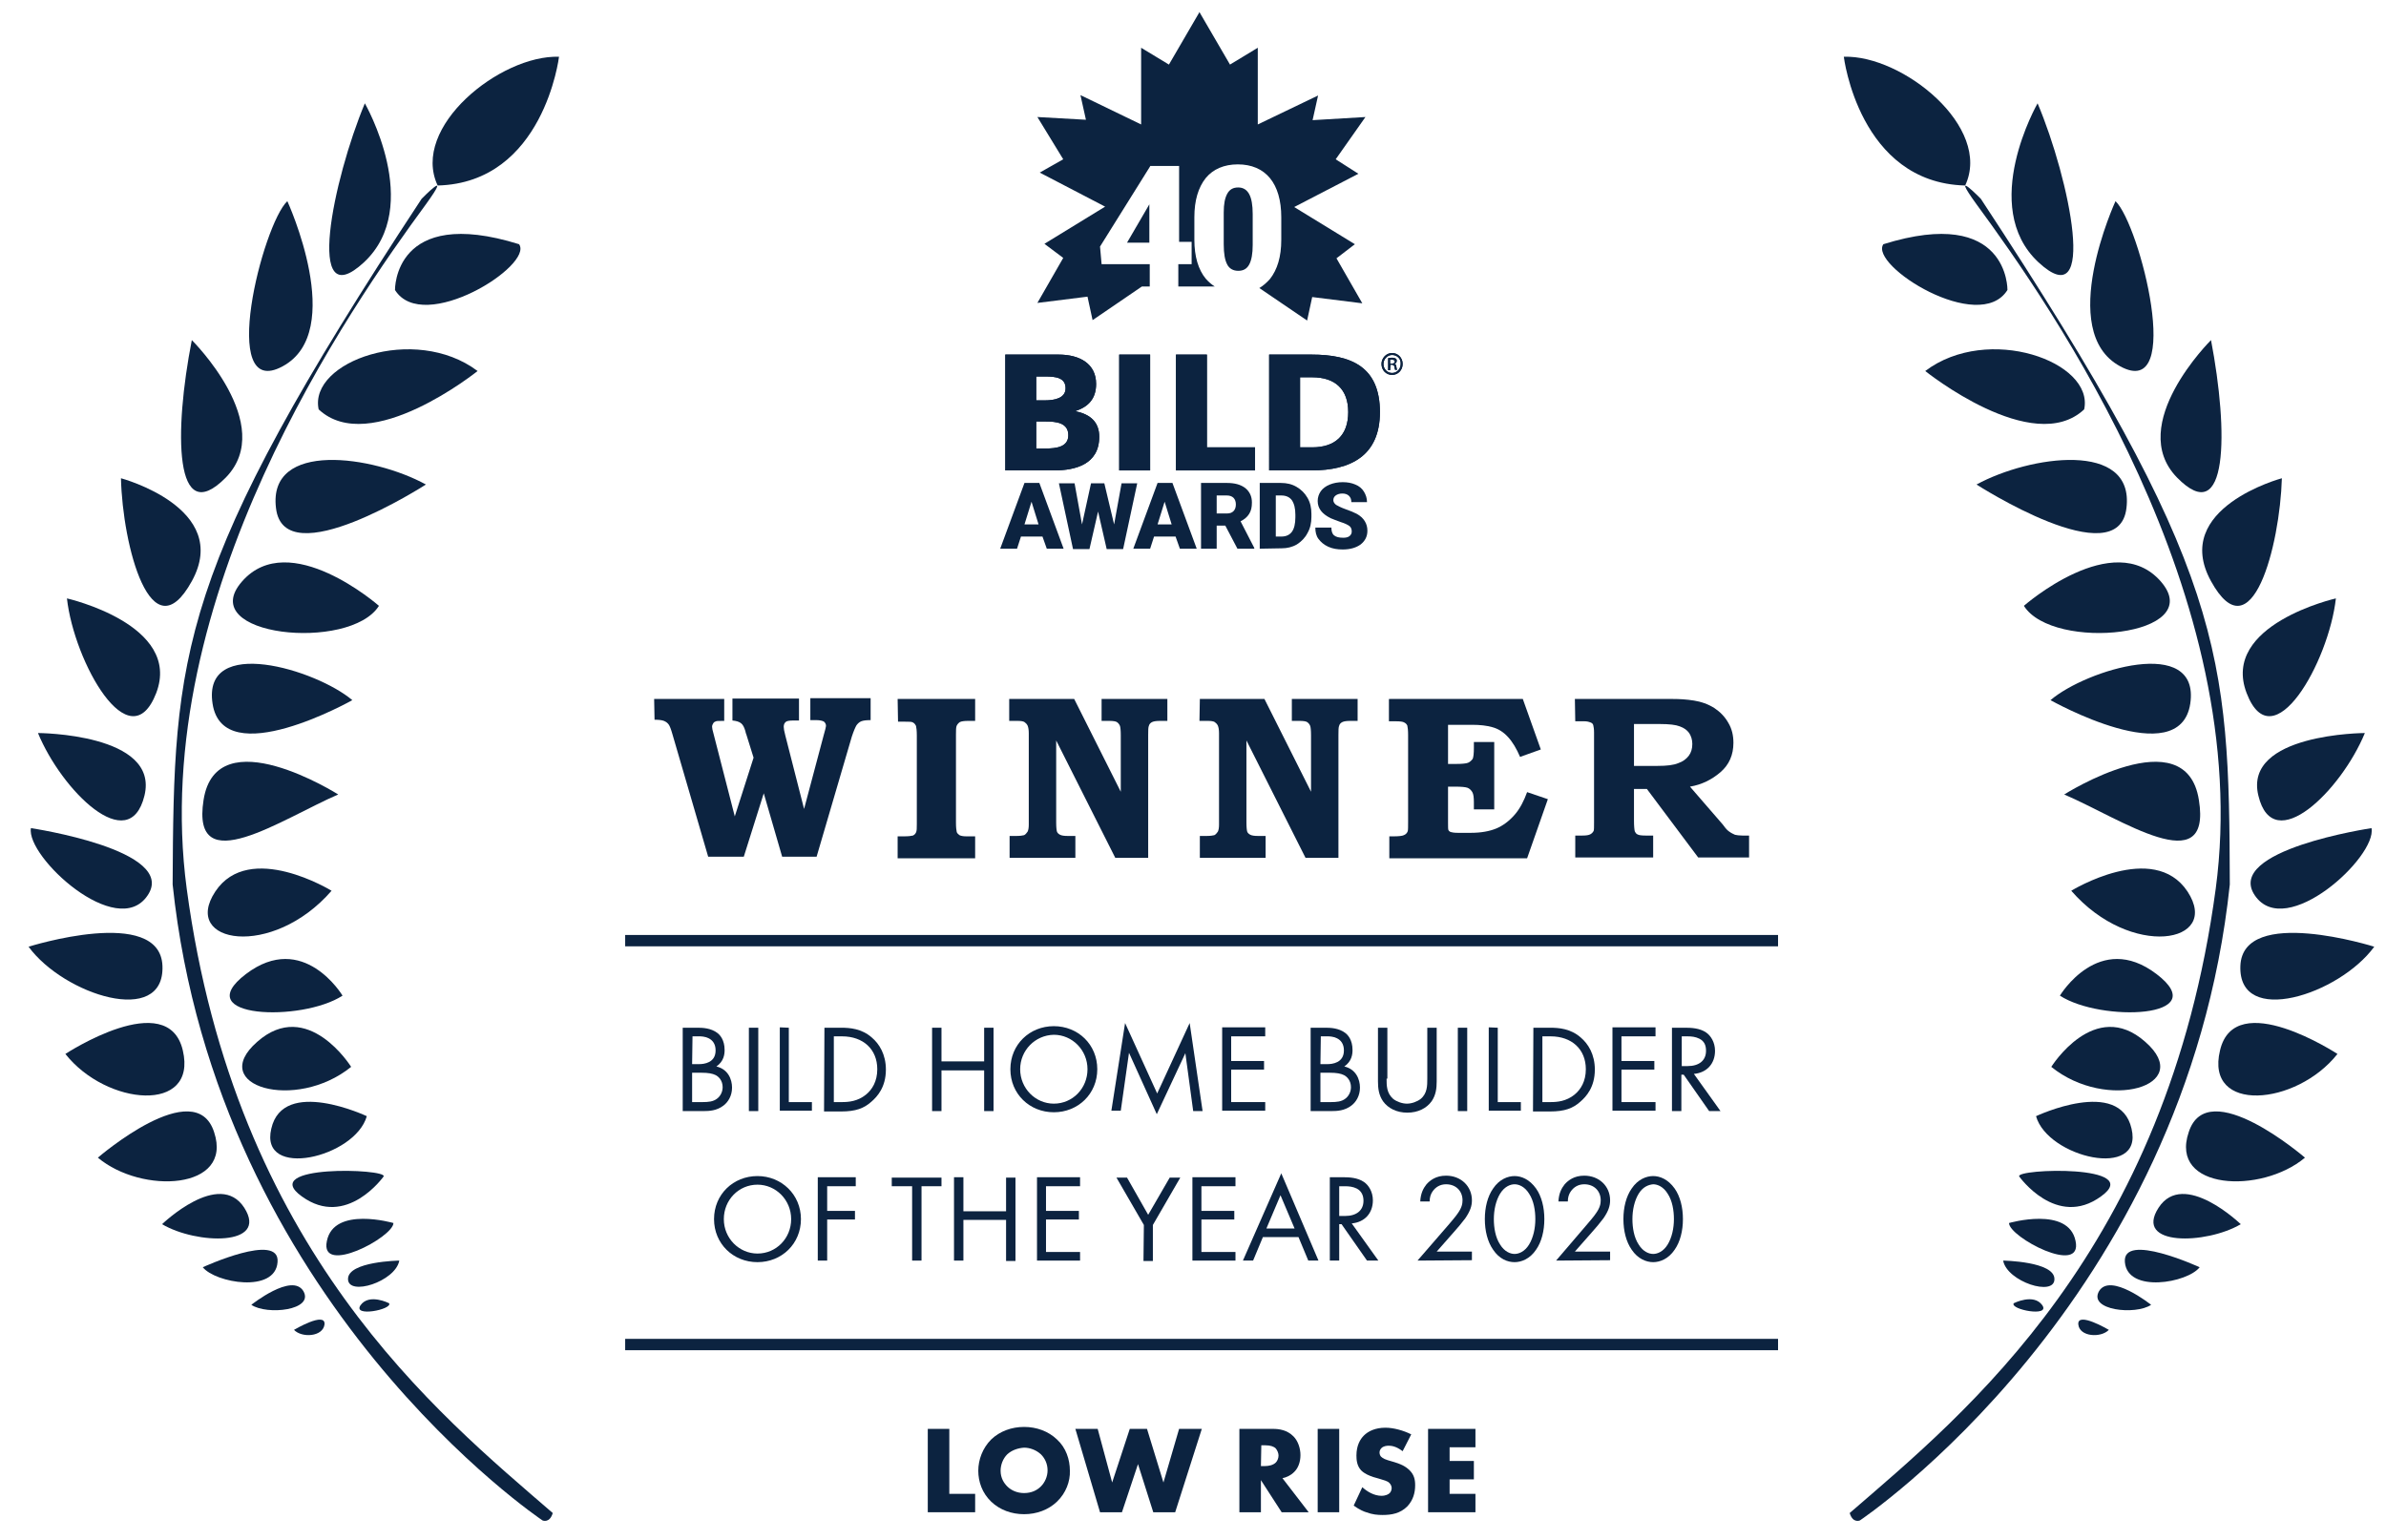 <?xml version="1.0" encoding="utf-8"?>
<!-- Generator: Adobe Illustrator 25.4.1, SVG Export Plug-In . SVG Version: 6.00 Build 0)  -->
<svg version="1.1" id="Layer_1" xmlns="http://www.w3.org/2000/svg" xmlns:xlink="http://www.w3.org/1999/xlink" x="0px" y="0px"
	 viewBox="0 0 609.5 393.4" style="enable-background:new 0 0 609.5 393.4;" xml:space="preserve">
<style type="text/css">
	.st0{clip-path:url(#SVGID_00000062152962587822987740000011164411591839570590_);fill:#0C2340;}
</style>
<g>
	<defs>
		<polyline id="SVGID_1_" points="-654,396.4 -654,3 606.5,3 606.5,396.4 		"/>
	</defs>
	<clipPath id="SVGID_00000054976681353281778050000007733841045604817593_">
		<use xlink:href="#SVGID_1_"  style="overflow:visible;"/>
	</clipPath>
	<path style="clip-path:url(#SVGID_00000054976681353281778050000007733841045604817593_);fill:#0C2340;" d="M49,86.9
		c0,0,21.8,21.6,8.7,35.1C44.5,135.4,44.4,110.4,49,86.9"/>
	<path style="clip-path:url(#SVGID_00000054976681353281778050000007733841045604817593_);fill:#0C2340;" d="M30.9,122.2
		c0,0,28.4,7.6,18.1,26.3C38.6,167.4,31.3,139.4,30.9,122.2"/>
	<path style="clip-path:url(#SVGID_00000054976681353281778050000007733841045604817593_);fill:#0C2340;" d="M17.1,152.9
		c0,0,29.5,6.7,22.8,24.2C33.1,194.6,18.9,169.1,17.1,152.9"/>
	<path style="clip-path:url(#SVGID_00000054976681353281778050000007733841045604817593_);fill:#0C2340;" d="M9.7,187.3
		c0,0,31.1,0.1,27.2,16C33,219.2,15.7,201.9,9.7,187.3"/>
	<path style="clip-path:url(#SVGID_00000054976681353281778050000007733841045604817593_);fill:#0C2340;" d="M7.9,211.6
		c0,0,37.7,5.6,29.8,17.2C29.9,240.4,6.6,218.9,7.9,211.6"/>
	<path style="clip-path:url(#SVGID_00000054976681353281778050000007733841045604817593_);fill:#0C2340;" d="M7.3,241.9
		c0,0,33.6-10.6,34.2,4.9C42.1,262.5,16.3,254.2,7.3,241.9"/>
	<path style="clip-path:url(#SVGID_00000054976681353281778050000007733841045604817593_);fill:#0C2340;" d="M16.7,269.3
		c0,0,26.2-17.2,30-0.9C50.5,284.6,27.2,282.6,16.7,269.3"/>
	<path style="clip-path:url(#SVGID_00000054976681353281778050000007733841045604817593_);fill:#0C2340;" d="M25,295.8
		c0,0,24.9-21.5,29.7-6.5C59.6,304.1,36.2,305.2,25,295.8"/>
	<path style="clip-path:url(#SVGID_00000054976681353281778050000007733841045604817593_);fill:#0C2340;" d="M41.4,312.8
		c0,0,14.6-14.1,21-4.2C68.7,318.5,50.2,318,41.4,312.8"/>
	<path style="clip-path:url(#SVGID_00000054976681353281778050000007733841045604817593_);fill:#0C2340;" d="M142.8,14.5
		c0,0-3.9,32.2-31,32.9C104.8,32.5,127.8,14,142.8,14.5"/>
	<path style="clip-path:url(#SVGID_00000054976681353281778050000007733841045604817593_);fill:#0C2340;" d="M100.9,74.1
		c0,0-0.4-21.7,31.7-11.7C136.4,67.8,108.1,85.6,100.9,74.1"/>
	<path style="clip-path:url(#SVGID_00000054976681353281778050000007733841045604817593_);fill:#0C2340;" d="M93.2,26.4
		c0,0,15.1,26.3-0.2,40.6C77.7,81.2,85.1,45.8,93.2,26.4"/>
	<path style="clip-path:url(#SVGID_00000054976681353281778050000007733841045604817593_);fill:#0C2340;" d="M122,94.8
		c0,0-27.5,22.1-40.6,9.8C78.8,92.4,105.9,82.7,122,94.8"/>
	<path style="clip-path:url(#SVGID_00000054976681353281778050000007733841045604817593_);fill:#0C2340;" d="M73.4,51.4
		c0,0,15.3,33.3-1.2,42.2C55.6,102.6,67.1,57.3,73.4,51.4"/>
	<path style="clip-path:url(#SVGID_00000054976681353281778050000007733841045604817593_);fill:#0C2340;" d="M107.7,50.8
		c0,0,8.2-8.4,1.1,1.4c-19,25.9-71.1,100.2-61.1,174.9c12.4,92.3,64,134,93.5,159.5c-0.8,2.7-2.6,1.9-2.6,1.9s-83.2-55.6-94.5-162.5
		C44.4,166.8,45.1,145.9,107.7,50.8"/>
	<path style="clip-path:url(#SVGID_00000054976681353281778050000007733841045604817593_);fill:#0C2340;" d="M96.8,154.8
		c0,0-22.9-20.1-35-6.2C49.6,162.6,89.4,166.6,96.8,154.8"/>
	<path style="clip-path:url(#SVGID_00000054976681353281778050000007733841045604817593_);fill:#0C2340;" d="M108.8,123.8
		c0,0-36.3,23.4-38.3,6C68.4,112.5,95.3,116.4,108.8,123.8"/>
	<path style="clip-path:url(#SVGID_00000054976681353281778050000007733841045604817593_);fill:#0C2340;" d="M98,300.6
		c0,0-9.5,13.4-20.9,5.1C65.7,297.5,99,298.6,98,300.6"/>
	<path style="clip-path:url(#SVGID_00000054976681353281778050000007733841045604817593_);fill:#0C2340;" d="M90,178.9
		c0,0-33,18.6-35.7,0.9C51.6,162.2,80.8,171.1,90,178.9"/>
	<path style="clip-path:url(#SVGID_00000054976681353281778050000007733841045604817593_);fill:#0C2340;" d="M86.4,203
		c0,0-31.1-19.7-34.4,1.4C48.7,225.4,72.2,209.1,86.4,203"/>
	<path style="clip-path:url(#SVGID_00000054976681353281778050000007733841045604817593_);fill:#0C2340;" d="M84.7,227.6
		c0,0-21-12.9-29.7,0.2C46.2,241.1,69.5,245.1,84.7,227.6"/>
	<path style="clip-path:url(#SVGID_00000054976681353281778050000007733841045604817593_);fill:#0C2340;" d="M87.5,254.4
		c0,0-10-16.7-24.7-5.5C48,260.2,77.1,261.2,87.5,254.4"/>
	<path style="clip-path:url(#SVGID_00000054976681353281778050000007733841045604817593_);fill:#0C2340;" d="M89.7,272.6
		c0,0-11.1-17.8-24-6.4C52.8,277.5,75.5,284.1,89.7,272.6"/>
	<path style="clip-path:url(#SVGID_00000054976681353281778050000007733841045604817593_);fill:#0C2340;" d="M93.7,285.2
		c0,0-21.4-10.1-24.4,3.2C66.2,301.5,90.7,295.8,93.7,285.2"/>
	<path style="clip-path:url(#SVGID_00000054976681353281778050000007733841045604817593_);fill:#0C2340;" d="M100.5,312.5
		c0,0-15.2-4.4-17,4.6C81.6,326.1,100.5,316.1,100.5,312.5"/>
	<path style="clip-path:url(#SVGID_00000054976681353281778050000007733841045604817593_);fill:#0C2340;" d="M51.8,323.8
		c0,0,19.8-9.1,19.1-1.3C70.3,330.5,55,327.8,51.8,323.8"/>
	<path style="clip-path:url(#SVGID_00000054976681353281778050000007733841045604817593_);fill:#0C2340;" d="M102,322.1
		c0,0-13.1,0.2-13.1,4.7S101,327.5,102,322.1"/>
	<path style="clip-path:url(#SVGID_00000054976681353281778050000007733841045604817593_);fill:#0C2340;" d="M64.2,333.4
		c0,0,10.4-8.3,13.3-3.5C80.3,334.8,68.2,336.1,64.2,333.4"/>
	<path style="clip-path:url(#SVGID_00000054976681353281778050000007733841045604817593_);fill:#0C2340;" d="M75.1,339.8
		c0,0,8.1-4.8,7.8-1.4C82.5,341.6,77.1,341.9,75.1,339.8"/>
	<path style="clip-path:url(#SVGID_00000054976681353281778050000007733841045604817593_);fill:#0C2340;" d="M99.4,333
		c0,0-5.1-2.6-7.3,0.5C90,336.6,100.3,334.6,99.4,333"/>
	<path style="clip-path:url(#SVGID_00000054976681353281778050000007733841045604817593_);fill:#0C2340;" d="M604.1,187.3
		c0,0-31.1,0.1-27.2,16C580.7,219.2,598.1,201.9,604.1,187.3"/>
	<path style="clip-path:url(#SVGID_00000054976681353281778050000007733841045604817593_);fill:#0C2340;" d="M605.8,211.6
		c0,0-37.7,5.6-29.8,17.2C583.9,240.4,607.2,218.9,605.8,211.6"/>
	<path style="clip-path:url(#SVGID_00000054976681353281778050000007733841045604817593_);fill:#0C2340;" d="M471,14.5
		c0,0,3.9,32.2,31,32.9C509,32.5,486,14,471,14.5"/>
	<path style="clip-path:url(#SVGID_00000054976681353281778050000007733841045604817593_);fill:#0C2340;" d="M512.8,74.1
		c0,0,0.4-21.7-31.7-11.7C477.4,67.8,505.6,85.6,512.8,74.1"/>
	<path style="clip-path:url(#SVGID_00000054976681353281778050000007733841045604817593_);fill:#0C2340;" d="M520.5,26.4
		c0,0-15.1,26.3,0.2,40.6C536,81.2,528.7,45.8,520.5,26.4"/>
	<path style="clip-path:url(#SVGID_00000054976681353281778050000007733841045604817593_);fill:#0C2340;" d="M491.8,94.8
		c0,0,27.5,22.1,40.6,9.8C535,92.4,507.8,82.7,491.8,94.8"/>
	<path style="clip-path:url(#SVGID_00000054976681353281778050000007733841045604817593_);fill:#0C2340;" d="M540.4,51.4
		c0,0-15.3,33.3,1.2,42.2C558.1,102.6,546.6,57.3,540.4,51.4"/>
	<path style="clip-path:url(#SVGID_00000054976681353281778050000007733841045604817593_);fill:#0C2340;" d="M506,50.8
		c0,0-8.2-8.4-1.1,1.4c19,25.9,71.1,100.2,61.1,174.9c-12.4,92.3-64,134-93.5,159.5c0.8,2.7,2.6,1.9,2.6,1.9s83.2-55.6,94.5-162.5
		C569.4,166.8,568.6,145.9,506,50.8"/>
	<path style="clip-path:url(#SVGID_00000054976681353281778050000007733841045604817593_);fill:#0C2340;" d="M517,154.8
		c0,0,22.9-20.1,35-6.2C564.1,162.6,524.4,166.6,517,154.8"/>
	<path style="clip-path:url(#SVGID_00000054976681353281778050000007733841045604817593_);fill:#0C2340;" d="M564.8,86.9
		c0,0-21.8,21.6-8.7,35.1C569.2,135.4,569.3,110.4,564.8,86.9"/>
	<path style="clip-path:url(#SVGID_00000054976681353281778050000007733841045604817593_);fill:#0C2340;" d="M504.9,123.8
		c0,0,36.3,23.4,38.3,6C545.3,112.5,518.5,116.4,504.9,123.8"/>
	<path style="clip-path:url(#SVGID_00000054976681353281778050000007733841045604817593_);fill:#0C2340;" d="M582.9,122.2
		c0,0-28.4,7.6-18.1,26.3C575.2,167.4,582.4,139.4,582.9,122.2"/>
	<path style="clip-path:url(#SVGID_00000054976681353281778050000007733841045604817593_);fill:#0C2340;" d="M515.8,300.6
		c0,0,9.5,13.4,20.9,5.1C548.1,297.5,514.8,298.6,515.8,300.6"/>
	<path style="clip-path:url(#SVGID_00000054976681353281778050000007733841045604817593_);fill:#0C2340;" d="M523.8,178.9
		c0,0,33,18.6,35.7,0.9C562.1,162.2,532.9,171.1,523.8,178.9"/>
	<path style="clip-path:url(#SVGID_00000054976681353281778050000007733841045604817593_);fill:#0C2340;" d="M596.7,152.9
		c0,0-29.5,6.7-22.8,24.2C580.6,194.6,594.9,169.1,596.7,152.9"/>
	<path style="clip-path:url(#SVGID_00000054976681353281778050000007733841045604817593_);fill:#0C2340;" d="M527.3,203
		c0,0,31.1-19.7,34.4,1.4C565.1,225.4,541.6,209.1,527.3,203"/>
	<path style="clip-path:url(#SVGID_00000054976681353281778050000007733841045604817593_);fill:#0C2340;" d="M529.1,227.6
		c0,0,21-12.9,29.7,0.2C567.5,241.1,544.3,245.1,529.1,227.6"/>
	<path style="clip-path:url(#SVGID_00000054976681353281778050000007733841045604817593_);fill:#0C2340;" d="M606.5,241.9
		c0,0-33.6-10.6-34.2,4.9C571.7,262.5,597.5,254.2,606.5,241.9"/>
	<path style="clip-path:url(#SVGID_00000054976681353281778050000007733841045604817593_);fill:#0C2340;" d="M526.2,254.4
		c0,0,10-16.7,24.7-5.5C565.7,260.2,536.6,261.2,526.2,254.4"/>
	<path style="clip-path:url(#SVGID_00000054976681353281778050000007733841045604817593_);fill:#0C2340;" d="M597.1,269.3
		c0,0-26.2-17.2-30-0.9C563.2,284.6,586.6,282.6,597.1,269.3"/>
	<path style="clip-path:url(#SVGID_00000054976681353281778050000007733841045604817593_);fill:#0C2340;" d="M524,272.6
		c0,0,11.1-17.8,24-6.4C560.9,277.5,538.2,284.1,524,272.6"/>
	<path style="clip-path:url(#SVGID_00000054976681353281778050000007733841045604817593_);fill:#0C2340;" d="M588.8,295.8
		c0,0-24.9-21.5-29.7-6.5C554.1,304.1,577.6,305.2,588.8,295.8"/>
	<path style="clip-path:url(#SVGID_00000054976681353281778050000007733841045604817593_);fill:#0C2340;" d="M520.1,285.2
		c0,0,21.4-10.1,24.4,3.2C547.6,301.5,523.1,295.8,520.1,285.2"/>
	<path style="clip-path:url(#SVGID_00000054976681353281778050000007733841045604817593_);fill:#0C2340;" d="M572.4,312.8
		c0,0-14.6-14.1-21-4.2C545,318.5,563.6,318,572.4,312.8"/>
	<path style="clip-path:url(#SVGID_00000054976681353281778050000007733841045604817593_);fill:#0C2340;" d="M513.2,312.5
		c0,0,15.2-4.4,17,4.6C532.1,326.1,513.2,316.1,513.2,312.5"/>
	<path style="clip-path:url(#SVGID_00000054976681353281778050000007733841045604817593_);fill:#0C2340;" d="M561.9,323.8
		c0,0-19.8-9.1-19.1-1.3C543.5,330.5,558.8,327.8,561.9,323.8"/>
	<path style="clip-path:url(#SVGID_00000054976681353281778050000007733841045604817593_);fill:#0C2340;" d="M511.7,322.1
		c0,0,13.1,0.2,13.1,4.7C524.9,331.4,512.7,327.5,511.7,322.1"/>
	<path style="clip-path:url(#SVGID_00000054976681353281778050000007733841045604817593_);fill:#0C2340;" d="M549.5,333.4
		c0,0-10.4-8.3-13.3-3.5C533.4,334.8,545.5,336.1,549.5,333.4"/>
	<path style="clip-path:url(#SVGID_00000054976681353281778050000007733841045604817593_);fill:#0C2340;" d="M538.7,339.8
		c0,0-8.1-4.8-7.8-1.4C531.2,341.6,536.7,341.9,538.7,339.8"/>
	<path style="clip-path:url(#SVGID_00000054976681353281778050000007733841045604817593_);fill:#0C2340;" d="M514.4,333
		c0,0,5.1-2.6,7.3,0.5C523.8,336.6,513.4,334.6,514.4,333"/>
	<path style="clip-path:url(#SVGID_00000054976681353281778050000007733841045604817593_);fill:#0C2340;" d="M178.3,262.6
		c1.2,0,3.3,0.1,4.9,1.3c0.7,0.5,1.9,1.8,1.9,4.4c0,1.1-0.2,2.9-2.1,4.2c3,0.7,4,3.3,4,5.4s-1,3.7-2.2,4.6c-1.7,1.3-3.6,1.4-5.1,1.4
		h-5.3v-21.3H178.3z M176.8,271.9h1.8c1.2,0,4.2-0.3,4.2-3.5c0-3.5-3.4-3.6-4.1-3.6h-1.8L176.8,271.9z M176.8,281.6h2.7
		c1.4,0,2.7-0.1,3.7-0.9c0.8-0.6,1.4-1.7,1.4-2.9c0-1.7-1-2.7-1.8-3.1c-0.8-0.4-1.9-0.6-3.6-0.6h-2.4V281.6z"/>
	
		<rect x="191.3" y="262.6" style="clip-path:url(#SVGID_00000054976681353281778050000007733841045604817593_);fill:#0C2340;" width="2.4" height="21.3"/>
	<polygon style="clip-path:url(#SVGID_00000054976681353281778050000007733841045604817593_);fill:#0C2340;" points="201.5,262.6 
		201.5,281.6 207.4,281.6 207.4,283.8 199.2,283.8 199.2,262.5 	"/>
	<path style="clip-path:url(#SVGID_00000054976681353281778050000007733841045604817593_);fill:#0C2340;" d="M210.6,262.6h4.3
		c2.1,0,5.2,0.2,7.8,2.5c1.9,1.6,3.6,4.3,3.6,8.2c0,4.5-2.2,6.9-3.7,8.2c-1.9,1.7-4,2.5-7.8,2.5h-4.3L210.6,262.6z M213,281.6h2.1
		c1.7,0,4-0.2,6.1-1.9c1.6-1.3,2.9-3.4,2.9-6.5c0-5.1-3.6-8.4-9-8.4H213V281.6z"/>
	<polygon style="clip-path:url(#SVGID_00000054976681353281778050000007733841045604817593_);fill:#0C2340;" points="240.5,271.2 
		251.4,271.2 251.4,262.6 253.8,262.6 253.8,283.9 251.4,283.9 251.4,273.5 240.5,273.5 240.5,283.9 238.1,283.9 238.1,262.6 
		240.5,262.6 	"/>
	<path style="clip-path:url(#SVGID_00000054976681353281778050000007733841045604817593_);fill:#0C2340;" d="M258.1,273.2
		c0-6.3,4.9-11,11.1-11s11.1,4.7,11.1,11s-4.9,11-11.1,11S258.1,279.5,258.1,273.2 M260.6,273.2c0,4.9,3.9,8.8,8.6,8.8
		c4.8,0,8.6-3.9,8.6-8.8c0-4.9-3.9-8.8-8.6-8.8C264.4,264.5,260.6,268.4,260.6,273.2"/>
	<polygon style="clip-path:url(#SVGID_00000054976681353281778050000007733841045604817593_);fill:#0C2340;" points="283.9,283.8 
		287.4,261.4 295.6,279.4 303.9,261.4 307.2,283.9 304.8,283.9 302.8,269.1 295.5,284.7 288.4,269 286.3,283.8 	"/>
	<polygon style="clip-path:url(#SVGID_00000054976681353281778050000007733841045604817593_);fill:#0C2340;" points="323.2,264.8 
		314.5,264.8 314.5,271.1 322.9,271.1 322.9,273.3 314.5,273.3 314.5,281.6 323.2,281.6 323.2,283.8 312.2,283.8 312.2,262.5 
		323.2,262.5 	"/>
	<path style="clip-path:url(#SVGID_00000054976681353281778050000007733841045604817593_);fill:#0C2340;" d="M338.7,262.6
		c1.2,0,3.3,0.1,4.9,1.3c0.7,0.5,1.9,1.8,1.9,4.4c0,1.1-0.2,2.9-2.1,4.2c3,0.7,4,3.3,4,5.4s-1,3.7-2.2,4.6c-1.7,1.3-3.6,1.4-5.1,1.4
		h-5.3v-21.3H338.7z M337.3,271.9h1.8c1.2,0,4.2-0.3,4.2-3.5c0-3.5-3.4-3.6-4.1-3.6h-1.8L337.3,271.9L337.3,271.9z M337.3,281.6h2.7
		c1.4,0,2.7-0.1,3.7-0.9c0.8-0.6,1.4-1.7,1.4-2.9c0-1.7-1-2.7-1.8-3.1c-0.8-0.4-1.9-0.6-3.6-0.6h-2.4V281.6z"/>
	<path style="clip-path:url(#SVGID_00000054976681353281778050000007733841045604817593_);fill:#0C2340;" d="M354.2,275.6
		c0,1.8,0,3.7,1.7,5.2c0.9,0.7,2.3,1.2,3.5,1.2c1.2,0,2.6-0.5,3.5-1.2c1.7-1.4,1.7-3.4,1.7-5.2v-13h2.4v13.7c0,1.8-0.2,3.5-1.3,5.1
		c-1.3,1.8-3.5,2.9-6.2,2.9s-4.9-1.1-6.2-2.9c-1.1-1.6-1.3-3.3-1.3-5.1v-13.7h2.4v13H354.2z"/>
	
		<rect x="372.4" y="262.6" style="clip-path:url(#SVGID_00000054976681353281778050000007733841045604817593_);fill:#0C2340;" width="2.4" height="21.3"/>
	<polygon style="clip-path:url(#SVGID_00000054976681353281778050000007733841045604817593_);fill:#0C2340;" points="382.6,262.6 
		382.6,281.6 388.5,281.6 388.5,283.8 380.3,283.8 380.3,262.5 	"/>
	<path style="clip-path:url(#SVGID_00000054976681353281778050000007733841045604817593_);fill:#0C2340;" d="M391.7,262.6h4.3
		c2.1,0,5.2,0.2,7.8,2.5c1.9,1.6,3.6,4.3,3.6,8.2c0,4.5-2.2,6.9-3.7,8.2c-1.9,1.7-4,2.5-7.8,2.5h-4.3L391.7,262.6L391.7,262.6z
		 M394,281.6h2.1c1.7,0,4-0.2,6.1-1.9c1.6-1.3,2.9-3.4,2.9-6.5c0-5.1-3.6-8.4-9-8.4H394V281.6z"/>
	<polygon style="clip-path:url(#SVGID_00000054976681353281778050000007733841045604817593_);fill:#0C2340;" points="422.9,264.8 
		414.2,264.8 414.2,271.1 422.6,271.1 422.6,273.3 414.2,273.3 414.2,281.6 422.9,281.6 422.9,283.8 411.9,283.8 411.9,262.5 
		422.9,262.5 	"/>
	<path style="clip-path:url(#SVGID_00000054976681353281778050000007733841045604817593_);fill:#0C2340;" d="M430.6,262.6
		c1.4,0,3.6,0.1,5.2,1.2c1.2,0.8,2.3,2.5,2.3,4.7c0,3.3-2.1,5.6-5.4,5.9l6.8,9.5h-2.9l-6.5-9.3h-0.6v9.3h-2.4v-21.3H430.6z
		 M429.6,272.4h1.5c2.9,0,4.7-1.4,4.7-3.9c0-1.2-0.3-2.4-1.7-3.1c-1-0.5-2-0.6-3.1-0.6h-1.4V272.4z"/>
	<path style="clip-path:url(#SVGID_00000054976681353281778050000007733841045604817593_);fill:#0C2340;" d="M182.4,311.5
		c0-6.3,4.9-11,11.1-11c6.1,0,11.1,4.7,11.1,11s-4.9,11-11.1,11S182.4,317.8,182.4,311.5 M184.9,311.5c0,4.9,3.9,8.8,8.6,8.8
		c4.8,0,8.6-3.9,8.6-8.8s-3.9-8.8-8.6-8.8C188.7,302.7,184.9,306.6,184.9,311.5"/>
	<polygon style="clip-path:url(#SVGID_00000054976681353281778050000007733841045604817593_);fill:#0C2340;" points="218.6,303.1 
		211.3,303.1 211.3,309.4 218.4,309.4 218.4,311.6 211.3,311.6 211.3,322.1 208.9,322.1 208.9,300.8 218.6,300.8 	"/>
	<polygon style="clip-path:url(#SVGID_00000054976681353281778050000007733841045604817593_);fill:#0C2340;" points="235.4,303.1 
		235.4,322.1 233,322.1 233,303.1 227.8,303.1 227.8,300.9 240.5,300.9 240.5,303.1 	"/>
	<polygon style="clip-path:url(#SVGID_00000054976681353281778050000007733841045604817593_);fill:#0C2340;" points="246.1,309.5 
		257,309.5 257,300.9 259.4,300.9 259.4,322.2 257,322.2 257,311.7 246.1,311.7 246.1,322.1 243.7,322.1 243.7,300.8 246.1,300.8 	
		"/>
	<polygon style="clip-path:url(#SVGID_00000054976681353281778050000007733841045604817593_);fill:#0C2340;" points="275.9,303.1 
		267.2,303.1 267.2,309.4 275.6,309.4 275.6,311.6 267.2,311.6 267.2,319.9 275.9,319.9 275.9,322.1 264.9,322.1 264.9,300.8 
		275.9,300.8 	"/>
	<polygon style="clip-path:url(#SVGID_00000054976681353281778050000007733841045604817593_);fill:#0C2340;" points="292.2,313 
		285.2,300.9 287.9,300.9 293.3,310.4 298.8,300.9 301.5,300.9 294.5,313 294.5,322.2 292.1,322.2 	"/>
	<polygon style="clip-path:url(#SVGID_00000054976681353281778050000007733841045604817593_);fill:#0C2340;" points="315.6,303.1 
		306.9,303.1 306.9,309.4 315.3,309.4 315.3,311.6 306.9,311.6 306.9,319.9 315.6,319.9 315.6,322.1 304.6,322.1 304.6,300.8 
		315.6,300.8 	"/>
	<path style="clip-path:url(#SVGID_00000054976681353281778050000007733841045604817593_);fill:#0C2340;" d="M331.7,316.1h-9.1
		l-2.5,6h-2.6l9.8-22.3l9.5,22.3h-2.6L331.7,316.1z M330.7,313.9l-3.6-8.5l-3.6,8.5H330.7z"/>
	<path style="clip-path:url(#SVGID_00000054976681353281778050000007733841045604817593_);fill:#0C2340;" d="M343.2,300.8
		c1.4,0,3.6,0.1,5.2,1.2c1.2,0.8,2.3,2.5,2.3,4.7c0,3.3-2.1,5.6-5.4,5.9l6.8,9.5h-2.9l-6.5-9.3h-0.6v9.3h-2.4v-21.3H343.2z
		 M342.1,310.7h1.5c2.9,0,4.7-1.4,4.7-3.9c0-1.2-0.4-2.4-1.7-3.1c-1-0.5-2-0.6-3.1-0.6h-1.4V310.7z"/>
	<path style="clip-path:url(#SVGID_00000054976681353281778050000007733841045604817593_);fill:#0C2340;" d="M362.1,322.1l7.8-9
		c0.5-0.6,2-2.3,2.5-3.1c1-1.4,1.2-2.4,1.2-3.3c0-2.4-1.7-4.1-4.2-4.1c-1.5,0-2.7,0.7-3.5,1.9c-0.4,0.6-0.7,1.4-0.7,2.5h-2.4
		c0.1-2.1,0.8-3.4,1.6-4.4c0.9-1,2.4-2.2,5-2.2c3.8,0,6.6,2.7,6.6,6.3c0,1.4-0.4,2.7-1.7,4.6c-0.9,1.2-2,2.5-2.9,3.5l-4.4,5h9v2.2
		L362.1,322.1L362.1,322.1z"/>
	<path style="clip-path:url(#SVGID_00000054976681353281778050000007733841045604817593_);fill:#0C2340;" d="M381.4,319.3
		c-1.4-2-2.1-4.8-2.1-7.8s0.7-5.8,2.1-7.8c1.6-2.4,3.8-3.2,5.5-3.2s3.8,0.8,5.5,3.2c1.4,2,2.1,4.8,2.1,7.8s-0.7,5.8-2.1,7.8
		c-1.6,2.4-3.8,3.2-5.5,3.2C385.1,322.5,383,321.7,381.4,319.3 M383.2,305c-1.1,1.8-1.6,4.2-1.6,6.5c0,2.2,0.4,4.7,1.6,6.5
		c1.1,1.8,2.6,2.4,3.7,2.4s2.6-0.6,3.7-2.4c1.1-1.8,1.6-4.2,1.6-6.5c0-2.2-0.4-4.7-1.6-6.5c-1.1-1.8-2.6-2.4-3.7-2.4
		S384.3,303.2,383.2,305"/>
	<path style="clip-path:url(#SVGID_00000054976681353281778050000007733841045604817593_);fill:#0C2340;" d="M397.5,322.1l7.7-9
		c0.5-0.6,2-2.3,2.5-3.1c1-1.4,1.2-2.4,1.2-3.3c0-2.4-1.7-4.1-4.2-4.1c-1.5,0-2.7,0.7-3.5,1.9c-0.4,0.6-0.7,1.4-0.7,2.5h-2.4
		c0.1-2.1,0.8-3.4,1.6-4.4c0.9-1,2.4-2.2,5-2.2c3.8,0,6.6,2.7,6.6,6.3c0,1.4-0.4,2.7-1.7,4.6c-0.9,1.2-2,2.5-2.9,3.5l-4.4,5h9v2.2
		L397.5,322.1L397.5,322.1z"/>
	<path style="clip-path:url(#SVGID_00000054976681353281778050000007733841045604817593_);fill:#0C2340;" d="M416.8,319.3
		c-1.4-2-2.1-4.8-2.1-7.8s0.7-5.8,2.1-7.8c1.6-2.4,3.8-3.2,5.5-3.2s3.8,0.8,5.5,3.2c1.4,2,2.1,4.8,2.1,7.8s-0.7,5.8-2.1,7.8
		c-1.6,2.4-3.8,3.2-5.5,3.2S418.4,321.7,416.8,319.3 M418.6,305c-1.1,1.8-1.6,4.2-1.6,6.5c0,2.2,0.4,4.7,1.6,6.5
		c1.1,1.8,2.6,2.4,3.7,2.4s2.6-0.6,3.7-2.4c1.1-1.8,1.6-4.2,1.6-6.5c0-2.2-0.4-4.7-1.6-6.5c-1.1-1.8-2.6-2.4-3.7-2.4
		C421.2,302.7,419.7,303.2,418.6,305"/>
	<polygon style="clip-path:url(#SVGID_00000054976681353281778050000007733841045604817593_);fill:#0C2340;" points="242.5,365.1 
		242.5,381.7 249.1,381.7 249.1,386.4 237,386.4 237,365.1 	"/>
	<path style="clip-path:url(#SVGID_00000054976681353281778050000007733841045604817593_);fill:#0C2340;" d="M270,383.7
		c-2.2,2.1-5.2,3.2-8.4,3.2s-6.2-1.1-8.4-3.2c-2.3-2.2-3.3-5.1-3.3-7.9c0-2.8,1.1-5.8,3.3-8c2.2-2.1,5.2-3.2,8.4-3.2
		s6.2,1.1,8.4,3.2c2.3,2.1,3.3,5.1,3.3,8C273.4,378.5,272.3,381.5,270,383.7 M257.3,371.6c-1.1,1.1-1.7,2.7-1.7,4.2
		c0,1.9,0.9,3.2,1.7,4c1,1,2.5,1.7,4.3,1.7c1.9,0,3.3-0.7,4.3-1.7s1.7-2.5,1.7-4.1c0-1.7-0.7-3.1-1.7-4.1c-1.2-1.1-2.8-1.7-4.3-1.7
		C260.1,370,258.5,370.5,257.3,371.6"/>
	<polygon style="clip-path:url(#SVGID_00000054976681353281778050000007733841045604817593_);fill:#0C2340;" points="280.4,365.1 
		284.1,378.8 288.6,365.1 293,365.1 297.2,378.8 301.2,365.1 307,365.1 300.2,386.4 294.6,386.4 290.7,374.1 286.6,386.4 281,386.4 
		274.7,365.1 	"/>
	<path style="clip-path:url(#SVGID_00000054976681353281778050000007733841045604817593_);fill:#0C2340;" d="M325.2,365.1
		c1.6,0,3.6,0.3,5.2,1.9c1.2,1.2,1.8,3.1,1.8,4.8c0,1.8-0.6,3.4-1.7,4.4c-0.8,0.8-1.9,1.3-2.9,1.5l6.7,8.7h-6.9l-5.3-8.2v8.2h-5.5
		v-21.3H325.2z M322.1,374.6h1.1c0.8,0,2-0.2,2.7-0.9c0.4-0.4,0.7-1.1,0.7-1.8c0-0.6-0.3-1.3-0.7-1.8c-0.5-0.5-1.4-0.8-2.6-0.8h-1.1
		L322.1,374.6z"/>
	
		<rect x="336.6" y="365.1" style="clip-path:url(#SVGID_00000054976681353281778050000007733841045604817593_);fill:#0C2340;" width="5.5" height="21.3"/>
	<path style="clip-path:url(#SVGID_00000054976681353281778050000007733841045604817593_);fill:#0C2340;" d="M348,380
		c1.2,1.1,3,2.2,4.9,2.2c1.1,0,1.8-0.4,2.1-0.7c0.3-0.3,0.5-0.8,0.5-1.3c0-0.4-0.2-0.9-0.6-1.3c-0.5-0.5-1.4-0.7-2.7-1.1l-1.4-0.4
		c-0.9-0.3-2.2-0.8-3.1-1.7c-1.1-1.2-1.2-2.7-1.2-3.8c0-2.6,1-4.2,1.9-5.1c1.1-1.1,2.9-2,5.5-2c2.1,0,4.6,0.7,6.6,1.7l-2.2,4.3
		c-1.7-1.3-2.9-1.4-3.6-1.4c-0.5,0-1.3,0.1-1.8,0.6c-0.3,0.3-0.5,0.7-0.5,1.1c0,0.4,0.1,0.7,0.3,1c0.2,0.2,0.5,0.6,1.8,1l1.7,0.5
		c1.3,0.4,2.7,0.9,3.9,2.1c1.1,1.1,1.4,2.3,1.4,3.8c0,1.9-0.5,3.8-2,5.4c-1.8,1.8-4,2.2-6.3,2.2c-1.3,0-2.6-0.1-4.2-0.7
		c-0.4-0.1-1.7-0.6-3.2-1.7L348,380z"/>
	<polygon style="clip-path:url(#SVGID_00000054976681353281778050000007733841045604817593_);fill:#0C2340;" points="376.9,369.8 
		370.3,369.8 370.3,373.3 376.5,373.3 376.5,378 370.3,378 370.3,381.7 376.9,381.7 376.9,386.4 364.8,386.4 364.8,365.1 
		376.9,365.1 	"/>
	
		<rect x="159.7" y="342.1" style="clip-path:url(#SVGID_00000054976681353281778050000007733841045604817593_);fill:#0C2340;" width="294.5" height="2.9"/>
	
		<rect x="159.7" y="238.9" style="clip-path:url(#SVGID_00000054976681353281778050000007733841045604817593_);fill:#0C2340;" width="294.5" height="2.9"/>
	<path style="clip-path:url(#SVGID_00000054976681353281778050000007733841045604817593_);fill:#0C2340;" d="M167.1,178.6H185v5.6
		c-1.1,0-1.9,0-2.1,0.1c-0.3,0.1-0.5,0.2-0.7,0.5c-0.2,0.3-0.3,0.6-0.3,0.9s0.1,0.9,0.4,1.9l5.4,21l4.8-15l-1.9-6.1
		c-0.1-0.1-0.1-0.4-0.2-0.7c-0.3-1-0.6-1.6-1.1-2c-0.5-0.4-1.2-0.6-2.2-0.7v-5.6h17v5.6h-1.4c-1,0-1.6,0.1-1.9,0.3
		c-0.4,0.3-0.6,0.7-0.6,1.3c0,0.4,0.1,1.1,0.4,2.2l4.8,18.8l5-18.8c0.4-1.4,0.6-2.2,0.6-2.4c0-0.5-0.2-0.8-0.5-1.1
		c-0.3-0.2-1-0.4-2-0.4H207v-5.6h15.4v5.6c-1.1,0-1.9,0.1-2.4,0.3c-0.5,0.2-0.9,0.6-1.2,1c-0.3,0.5-0.7,1.4-1.2,2.9l-9,30.7h-8.8
		l-4.7-16.2l-5.1,16.2h-9.1l-9.1-31.2c-0.4-1.4-0.7-2.2-1-2.6c-0.3-0.4-0.7-0.7-1.2-0.9s-1.3-0.3-2.4-0.3L167.1,178.6z"/>
	<path style="clip-path:url(#SVGID_00000054976681353281778050000007733841045604817593_);fill:#0C2340;" d="M229.3,178.6h19.8v5.6
		h-1.8c-1,0-1.7,0.1-2.1,0.3c-0.3,0.2-0.6,0.5-0.8,0.9c-0.2,0.4-0.2,1.2-0.2,2.3v22.5c0,1.2,0.1,2,0.2,2.4c0.1,0.3,0.4,0.6,0.7,0.8
		c0.4,0.2,1,0.3,1.8,0.3h2.2v5.6h-19.8v-5.6h1.6c1.2,0,1.9-0.1,2.3-0.2c0.4-0.2,0.6-0.4,0.8-0.8c0.2-0.4,0.2-1.1,0.2-2.1V188
		c0-1.3-0.1-2.1-0.2-2.5c-0.2-0.4-0.4-0.7-0.8-0.9c-0.3-0.2-0.9-0.2-2-0.2h-1.8L229.3,178.6z"/>
	<path style="clip-path:url(#SVGID_00000054976681353281778050000007733841045604817593_);fill:#0C2340;" d="M257.9,178.6h16.5
		l11.9,23.7v-14.5c0-1.2-0.1-2-0.2-2.3c-0.2-0.5-0.5-0.8-0.8-1s-1-0.3-1.9-0.3h-2v-5.6h16.8v5.6h-1.9c-0.9,0-1.6,0.1-2,0.3
		c-0.4,0.2-0.7,0.5-0.8,0.9c-0.2,0.4-0.2,1.2-0.2,2.4v31.4h-8.4l-15.1-30v21c0,1.2,0.1,2,0.2,2.3s0.4,0.6,0.8,0.8
		c0.4,0.2,1,0.3,2,0.3h1.9v5.6h-16.8v-5.6h1.7c1,0,1.6-0.1,2-0.2c0.4-0.2,0.6-0.5,0.9-0.9c0.2-0.4,0.3-1,0.3-1.8v-23.3
		c0-0.9-0.1-1.5-0.3-2c-0.2-0.4-0.5-0.7-0.8-0.9s-0.9-0.3-1.7-0.3h-2.2v-5.6H257.9z"/>
	<path style="clip-path:url(#SVGID_00000054976681353281778050000007733841045604817593_);fill:#0C2340;" d="M306.5,178.6H323
		l11.9,23.7v-14.5c0-1.2-0.1-2-0.2-2.3c-0.2-0.5-0.5-0.8-0.8-1s-1-0.3-1.9-0.3h-2v-5.6h16.8v5.6h-1.9c-0.9,0-1.6,0.1-2,0.3
		c-0.4,0.2-0.7,0.5-0.8,0.9c-0.2,0.4-0.2,1.2-0.2,2.4v31.4h-8.4l-15.1-30v21c0,1.2,0.1,2,0.2,2.3s0.4,0.6,0.8,0.8
		c0.4,0.2,1,0.3,2,0.3h1.9v5.6h-16.8v-5.6h1.7c1,0,1.6-0.1,2-0.2c0.4-0.2,0.6-0.5,0.9-0.9c0.2-0.4,0.3-1,0.3-1.8v-23.3
		c0-0.9-0.1-1.5-0.3-2c-0.2-0.4-0.5-0.7-0.8-0.9s-0.9-0.3-1.7-0.3h-2.2L306.5,178.6z"/>
	<path style="clip-path:url(#SVGID_00000054976681353281778050000007733841045604817593_);fill:#0C2340;" d="M355.1,178.6H389
		l4.6,12.9l-5.3,1.9c-0.9-2.1-1.9-3.8-3.1-5.1c-1.2-1.3-2.5-2.1-4-2.5c-1.4-0.4-3.1-0.6-5.1-0.6h-6.2v10h2c1.5,0,2.6-0.1,3.1-0.3
		s0.9-0.6,1.2-1c0.2-0.5,0.3-1.4,0.3-2.8v-1.5h5.2v17.2h-5.2V205c0-1.2-0.1-2.1-0.4-2.6c-0.3-0.5-0.7-0.9-1.2-1.1
		c-0.5-0.2-1.6-0.3-3.2-0.3h-1.8v9.3c0,1,0,1.6,0.1,1.8c0.1,0.2,0.3,0.4,0.6,0.5c0.3,0.1,0.9,0.2,1.8,0.2h3.4c2.5,0,4.7-0.4,6.4-1.1
		c1.7-0.7,3.3-1.9,4.7-3.5s2.4-3.6,3.2-5.8l5.3,1.8l-5.3,15.1h-35.2v-5.6h1c1.4,0,2.3-0.1,2.7-0.3c0.5-0.2,0.8-0.5,1-1
		c0.1-0.3,0.1-1.1,0.1-2.5v-22.1c0-1.2-0.1-2-0.2-2.4c-0.2-0.4-0.4-0.6-0.8-0.8c-0.3-0.2-1-0.3-2.1-0.3h-1.8v-5.7H355.1z"/>
	<path style="clip-path:url(#SVGID_00000054976681353281778050000007733841045604817593_);fill:#0C2340;" d="M402.3,178.6h25.1
		c1.6,0,3.4,0.1,5.3,0.4s3.6,0.9,5.2,1.9c1.5,1,2.7,2.2,3.6,3.8c0.9,1.5,1.3,3.2,1.3,5.1c0,3.1-1.1,5.6-3.3,7.5
		c-2.2,1.9-4.8,3.2-7.8,3.7l8.4,9.7l0.3,0.4c0.5,0.7,1,1.2,1.5,1.5c0.4,0.3,0.9,0.5,1.3,0.7c0.4,0.1,1.1,0.2,1.9,0.2h1.7v5.6h-13
		l-13.1-17.5h-3.3v8.1c0,1.4,0.1,2.3,0.2,2.7c0.2,0.4,0.4,0.7,0.7,0.8c0.3,0.2,1,0.3,2.1,0.3h1.9v5.6h-19.9v-5.6h1.8
		c1,0,1.6-0.1,2-0.3c0.4-0.2,0.7-0.5,0.9-0.9c0.1-0.2,0.1-1,0.1-2.2v-22.9c0-0.9-0.1-1.5-0.2-1.9s-0.4-0.6-0.7-0.7
		c-0.5-0.2-1-0.3-1.6-0.3h-0.8h-1.5L402.3,178.6z M417.4,185.2v10.5h6c2.4,0,4.1-0.2,5.3-0.7c1.2-0.4,2.1-1.1,2.7-1.9
		c0.6-0.8,0.9-1.8,0.9-3c0-1.1-0.3-2-0.8-2.8c-0.6-0.8-1.3-1.3-2.4-1.7c-1-0.4-2.7-0.6-5-0.6h-6.7V185.2z"/>
	<path style="clip-path:url(#SVGID_00000054976681353281778050000007733841045604817593_);fill:#0C2340;" d="M355.6,90.2
		c1.5,0,2.7,1.2,2.7,2.8s-1.2,2.8-2.7,2.8s-2.7-1.2-2.7-2.8C352.9,91.5,354.1,90.2,355.6,90.2 M355.6,90.7c-1.2,0-2.2,1.1-2.2,2.3
		c0,1.3,1,2.3,2.2,2.3c1.2,0,2.2-1,2.2-2.3C357.9,91.7,356.9,90.7,355.6,90.7 M355.1,94.6h-0.5v-3.1c0.3,0,0.5-0.1,0.9-0.1
		c0.5,0,0.8,0.1,1,0.2s0.3,0.3,0.3,0.6c0,0.4-0.3,0.7-0.6,0.8c0.3,0,0.5,0.3,0.5,0.7c0.1,0.5,0.1,0.7,0.2,0.8h-0.5
		c-0.1-0.1-0.1-0.4-0.2-0.8s-0.3-0.5-0.7-0.5h-0.3L355.1,94.6z M355.1,92.9h0.4c0.4,0,0.8-0.1,0.8-0.5c0-0.3-0.2-0.5-0.8-0.5h-0.4
		V92.9z"/>
	<path style="clip-path:url(#SVGID_00000054976681353281778050000007733841045604817593_);fill:#0C2340;" d="M256.8,90.6h13.6
		c5.5,0,9.6,2.4,9.6,7.5c0,3.7-1.9,5.8-5.2,6.9v0.1c3.9,0.8,6,2.9,6,6.5c0,7.1-6.2,8.6-11.5,8.6h-12.5V90.6z M264.7,102.3h2.2
		c2.6,0,5.3-0.6,5.3-3.1c0-2.7-2.5-3-5.2-3h-2.3V102.3z M264.7,114.6h2.3c2.9,0,5.9-0.4,5.9-3.4c0-3.2-3.1-3.5-5.8-3.5h-2.4V114.6z"
		/>
	
		<rect x="285.9" y="90.6" style="clip-path:url(#SVGID_00000054976681353281778050000007733841045604817593_);fill:#0C2340;" width="7.9" height="29.6"/>
	<polygon style="clip-path:url(#SVGID_00000054976681353281778050000007733841045604817593_);fill:#0C2340;" points="300.4,90.6 
		308.3,90.6 308.3,114.3 320.6,114.3 320.6,120.2 300.4,120.2 	"/>
	<path style="clip-path:url(#SVGID_00000054976681353281778050000007733841045604817593_);fill:#0C2340;" d="M324.2,90.6H335
		c10.3,0,17.5,3.2,17.5,14.7c0,11.1-7.4,14.9-17.5,14.9h-10.8V90.6z M332.1,114.3h3.1c5.9,0,9.2-3.1,9.2-9c0-5.9-3.4-8.9-9.2-8.9
		h-3.1V114.3z"/>
	<path style="clip-path:url(#SVGID_00000054976681353281778050000007733841045604817593_);fill:#0C2340;" d="M355.6,90.2
		c1.5,0,2.7,1.2,2.7,2.8s-1.2,2.8-2.7,2.8s-2.7-1.2-2.7-2.8C352.9,91.5,354.1,90.2,355.6,90.2 M355.6,90.7c-1.2,0-2.2,1.1-2.2,2.3
		c0,1.3,1,2.3,2.2,2.3c1.2,0,2.2-1,2.2-2.3C357.9,91.7,356.9,90.7,355.6,90.7 M355.1,94.6h-0.5v-3.1c0.3,0,0.5-0.1,0.9-0.1
		c0.5,0,0.8,0.1,1,0.2s0.3,0.3,0.3,0.6c0,0.4-0.3,0.7-0.6,0.8c0.3,0,0.5,0.3,0.5,0.7c0.1,0.5,0.1,0.7,0.2,0.8h-0.5
		c-0.1-0.1-0.1-0.4-0.2-0.8s-0.3-0.5-0.7-0.5h-0.3L355.1,94.6z M355.1,92.9h0.4c0.4,0,0.8-0.1,0.8-0.5c0-0.3-0.2-0.5-0.8-0.5h-0.4
		V92.9z"/>
	<path style="clip-path:url(#SVGID_00000054976681353281778050000007733841045604817593_);fill:#0C2340;" d="M256.8,90.6h13.6
		c5.5,0,9.6,2.4,9.6,7.5c0,3.7-1.9,5.8-5.2,6.9v0.1c3.9,0.8,6,2.9,6,6.5c0,7.1-6.2,8.6-11.5,8.6h-12.5V90.6z M264.7,102.3h2.2
		c2.6,0,5.3-0.6,5.3-3.1c0-2.7-2.5-3-5.2-3h-2.3V102.3z M264.7,114.6h2.3c2.9,0,5.9-0.4,5.9-3.4c0-3.2-3.1-3.5-5.8-3.5h-2.4V114.6z"
		/>
	
		<rect x="285.9" y="90.6" style="clip-path:url(#SVGID_00000054976681353281778050000007733841045604817593_);fill:#0C2340;" width="7.9" height="29.6"/>
	<polygon style="clip-path:url(#SVGID_00000054976681353281778050000007733841045604817593_);fill:#0C2340;" points="300.4,90.6 
		308.3,90.6 308.3,114.3 320.6,114.3 320.6,120.2 300.4,120.2 	"/>
	<path style="clip-path:url(#SVGID_00000054976681353281778050000007733841045604817593_);fill:#0C2340;" d="M324.2,90.6H335
		c10.3,0,17.5,3.2,17.5,14.7c0,11.1-7.4,14.9-17.5,14.9h-10.8V90.6z M332.1,114.3h3.1c5.9,0,9.2-3.1,9.2-9c0-5.9-3.4-8.9-9.2-8.9
		h-3.1V114.3z"/>
	<path style="clip-path:url(#SVGID_00000054976681353281778050000007733841045604817593_);fill:#0C2340;" d="M266.3,137.1h-5.5
		l-1,3.1h-4.3l6.2-16.8h3.8l6.2,16.8h-4.3L266.3,137.1z M261.7,134h3.6l-1.8-5.8L261.7,134z"/>
	<polygon style="clip-path:url(#SVGID_00000054976681353281778050000007733841045604817593_);fill:#0C2340;" points="284.6,134 
		286.5,123.5 290.5,123.5 286.9,140.3 282.7,140.3 280.5,130.7 278.3,140.3 274.1,140.3 270.5,123.5 274.5,123.5 276.4,134 
		278.7,123.5 282.1,123.5 	"/>
	<path style="clip-path:url(#SVGID_00000054976681353281778050000007733841045604817593_);fill:#0C2340;" d="M300.3,137.1h-5.5
		l-1,3.1h-4.3l6.2-16.8h3.8l6.2,16.8h-4.3L300.3,137.1z M295.7,134h3.6l-1.8-5.8L295.7,134z"/>
	<path style="clip-path:url(#SVGID_00000054976681353281778050000007733841045604817593_);fill:#0C2340;" d="M313,134.3h-2.2v5.9h-4
		v-16.8h6.6c2,0,3.5,0.4,4.7,1.3c1.1,0.9,1.7,2.1,1.7,3.7c0,1.2-0.2,2.1-0.7,2.9c-0.5,0.8-1.2,1.4-2.2,1.9l3.5,6.8v0.2h-4.3
		L313,134.3z M310.8,131.2h2.6c0.8,0,1.3-0.2,1.7-0.6c0.4-0.4,0.6-1,0.6-1.7s-0.2-1.3-0.6-1.7c-0.4-0.4-1-0.6-1.7-0.6h-2.6V131.2z"
		/>
	<path style="clip-path:url(#SVGID_00000054976681353281778050000007733841045604817593_);fill:#0C2340;" d="M321.8,140.2v-16.8h5.4
		c1.5,0,2.8,0.3,4,1c1.2,0.7,2.1,1.6,2.8,2.8c0.7,1.2,1,2.6,1,4.1v0.8c0,1.5-0.3,2.9-1,4.1c-0.6,1.2-1.6,2.2-2.7,2.9
		c-1.2,0.7-2.5,1-3.9,1L321.8,140.2z M325.9,126.6v10.5h1.4c1.2,0,2.1-0.4,2.7-1.2c0.6-0.8,0.9-2.1,0.9-3.7v-0.7
		c0-1.6-0.3-2.8-0.9-3.7c-0.6-0.8-1.5-1.2-2.7-1.2H325.9z"/>
	<path style="clip-path:url(#SVGID_00000054976681353281778050000007733841045604817593_);fill:#0C2340;" d="M345.3,135.8
		c0-0.6-0.2-1.1-0.6-1.4c-0.4-0.3-1.2-0.7-2.2-1c-1.1-0.4-1.9-0.7-2.6-1c-2.2-1.1-3.3-2.5-3.3-4.4c0-0.9,0.3-1.8,0.8-2.5
		s1.3-1.3,2.3-1.7c1-0.4,2.1-0.6,3.3-0.6c1.2,0,2.3,0.2,3.2,0.6c1,0.4,1.7,1,2.2,1.8c0.5,0.8,0.8,1.7,0.8,2.7h-4
		c0-0.7-0.2-1.2-0.6-1.6c-0.4-0.4-1-0.6-1.7-0.6s-1.3,0.2-1.7,0.5c-0.4,0.3-0.6,0.7-0.6,1.2c0,0.4,0.2,0.8,0.7,1.2
		c0.5,0.3,1.3,0.7,2.4,1.1c1.2,0.4,2.1,0.8,2.9,1.2c1.8,1,2.7,2.5,2.7,4.3c0,1.5-0.6,2.6-1.7,3.5c-1.1,0.8-2.6,1.3-4.6,1.3
		c-1.4,0-2.6-0.2-3.7-0.7c-1.1-0.5-1.9-1.2-2.5-2c-0.6-0.8-0.8-1.8-0.8-2.9h4.1c0,0.9,0.2,1.6,0.7,2c0.5,0.4,1.2,0.6,2.3,0.6
		c0.7,0,1.2-0.1,1.6-0.4C345.1,136.7,345.3,136.3,345.3,135.8"/>
	<polygon style="clip-path:url(#SVGID_00000054976681353281778050000007733841045604817593_);fill:#0C2340;" points="287.9,62 
		293.6,62 293.6,52.2 293.2,52.9 	"/>
	<path style="clip-path:url(#SVGID_00000054976681353281778050000007733841045604817593_);fill:#0C2340;" d="M316.3,69.2
		c1.3,0,2.2-0.5,2.8-1.6c0.6-1.1,0.9-2.8,0.9-5v-7.9c0-2.3-0.3-4-0.9-5.1c-0.6-1.1-1.5-1.7-2.8-1.7c-1.3,0-2.2,0.5-2.8,1.6
		c-0.6,1.1-0.9,2.6-0.9,4.8v8.1c0,2.4,0.3,4.1,0.9,5.2C314,68.6,315,69.2,316.3,69.2"/>
	<path style="clip-path:url(#SVGID_00000054976681353281778050000007733841045604817593_);fill:#0C2340;" d="M346.1,62.4l-15.5-9.5
		l16.4-8.5l-5.8-3.7l7.6-10.8l-13.5,0.8l1.4-6.3l-15.4,7.4V12.2l-7.1,4.3l-7.8-13.4l-7.8,13.4l-7.1-4.3v19.6L276,24.3l1.4,6.3
		L265,29.9l6.6,10.8l-6,3.4l16.7,8.7l-15.5,9.5l4.8,3.6L265,77.4l12.8-1.6l1.3,6l12.6-8.6h2v-5.7h-12.3L281,63l12.8-20.5v-0.1h7.4
		v19.4h3.2v5.7H301v5.7h9.3c-0.8-0.5-1.6-1.2-2.3-2c-1.9-2.3-2.9-5.7-2.9-9.9v-5.8c0-4.3,1-7.6,2.9-10c1.9-2.3,4.7-3.5,8.2-3.5
		s6.3,1.2,8.2,3.5c1.9,2.3,2.9,5.7,2.9,10v5.8c0,4.3-1,7.6-2.9,10c-0.8,0.9-1.7,1.7-2.7,2.3l12.2,8.3l1.3-6l12.8,1.6L341.4,66
		L346.1,62.4z"/>
	<polygon style="clip-path:url(#SVGID_00000054976681353281778050000007733841045604817593_);fill:#0C2340;" points="306.4,3 
		306.4,3.1 306.5,3 	"/>
</g>
</svg>
